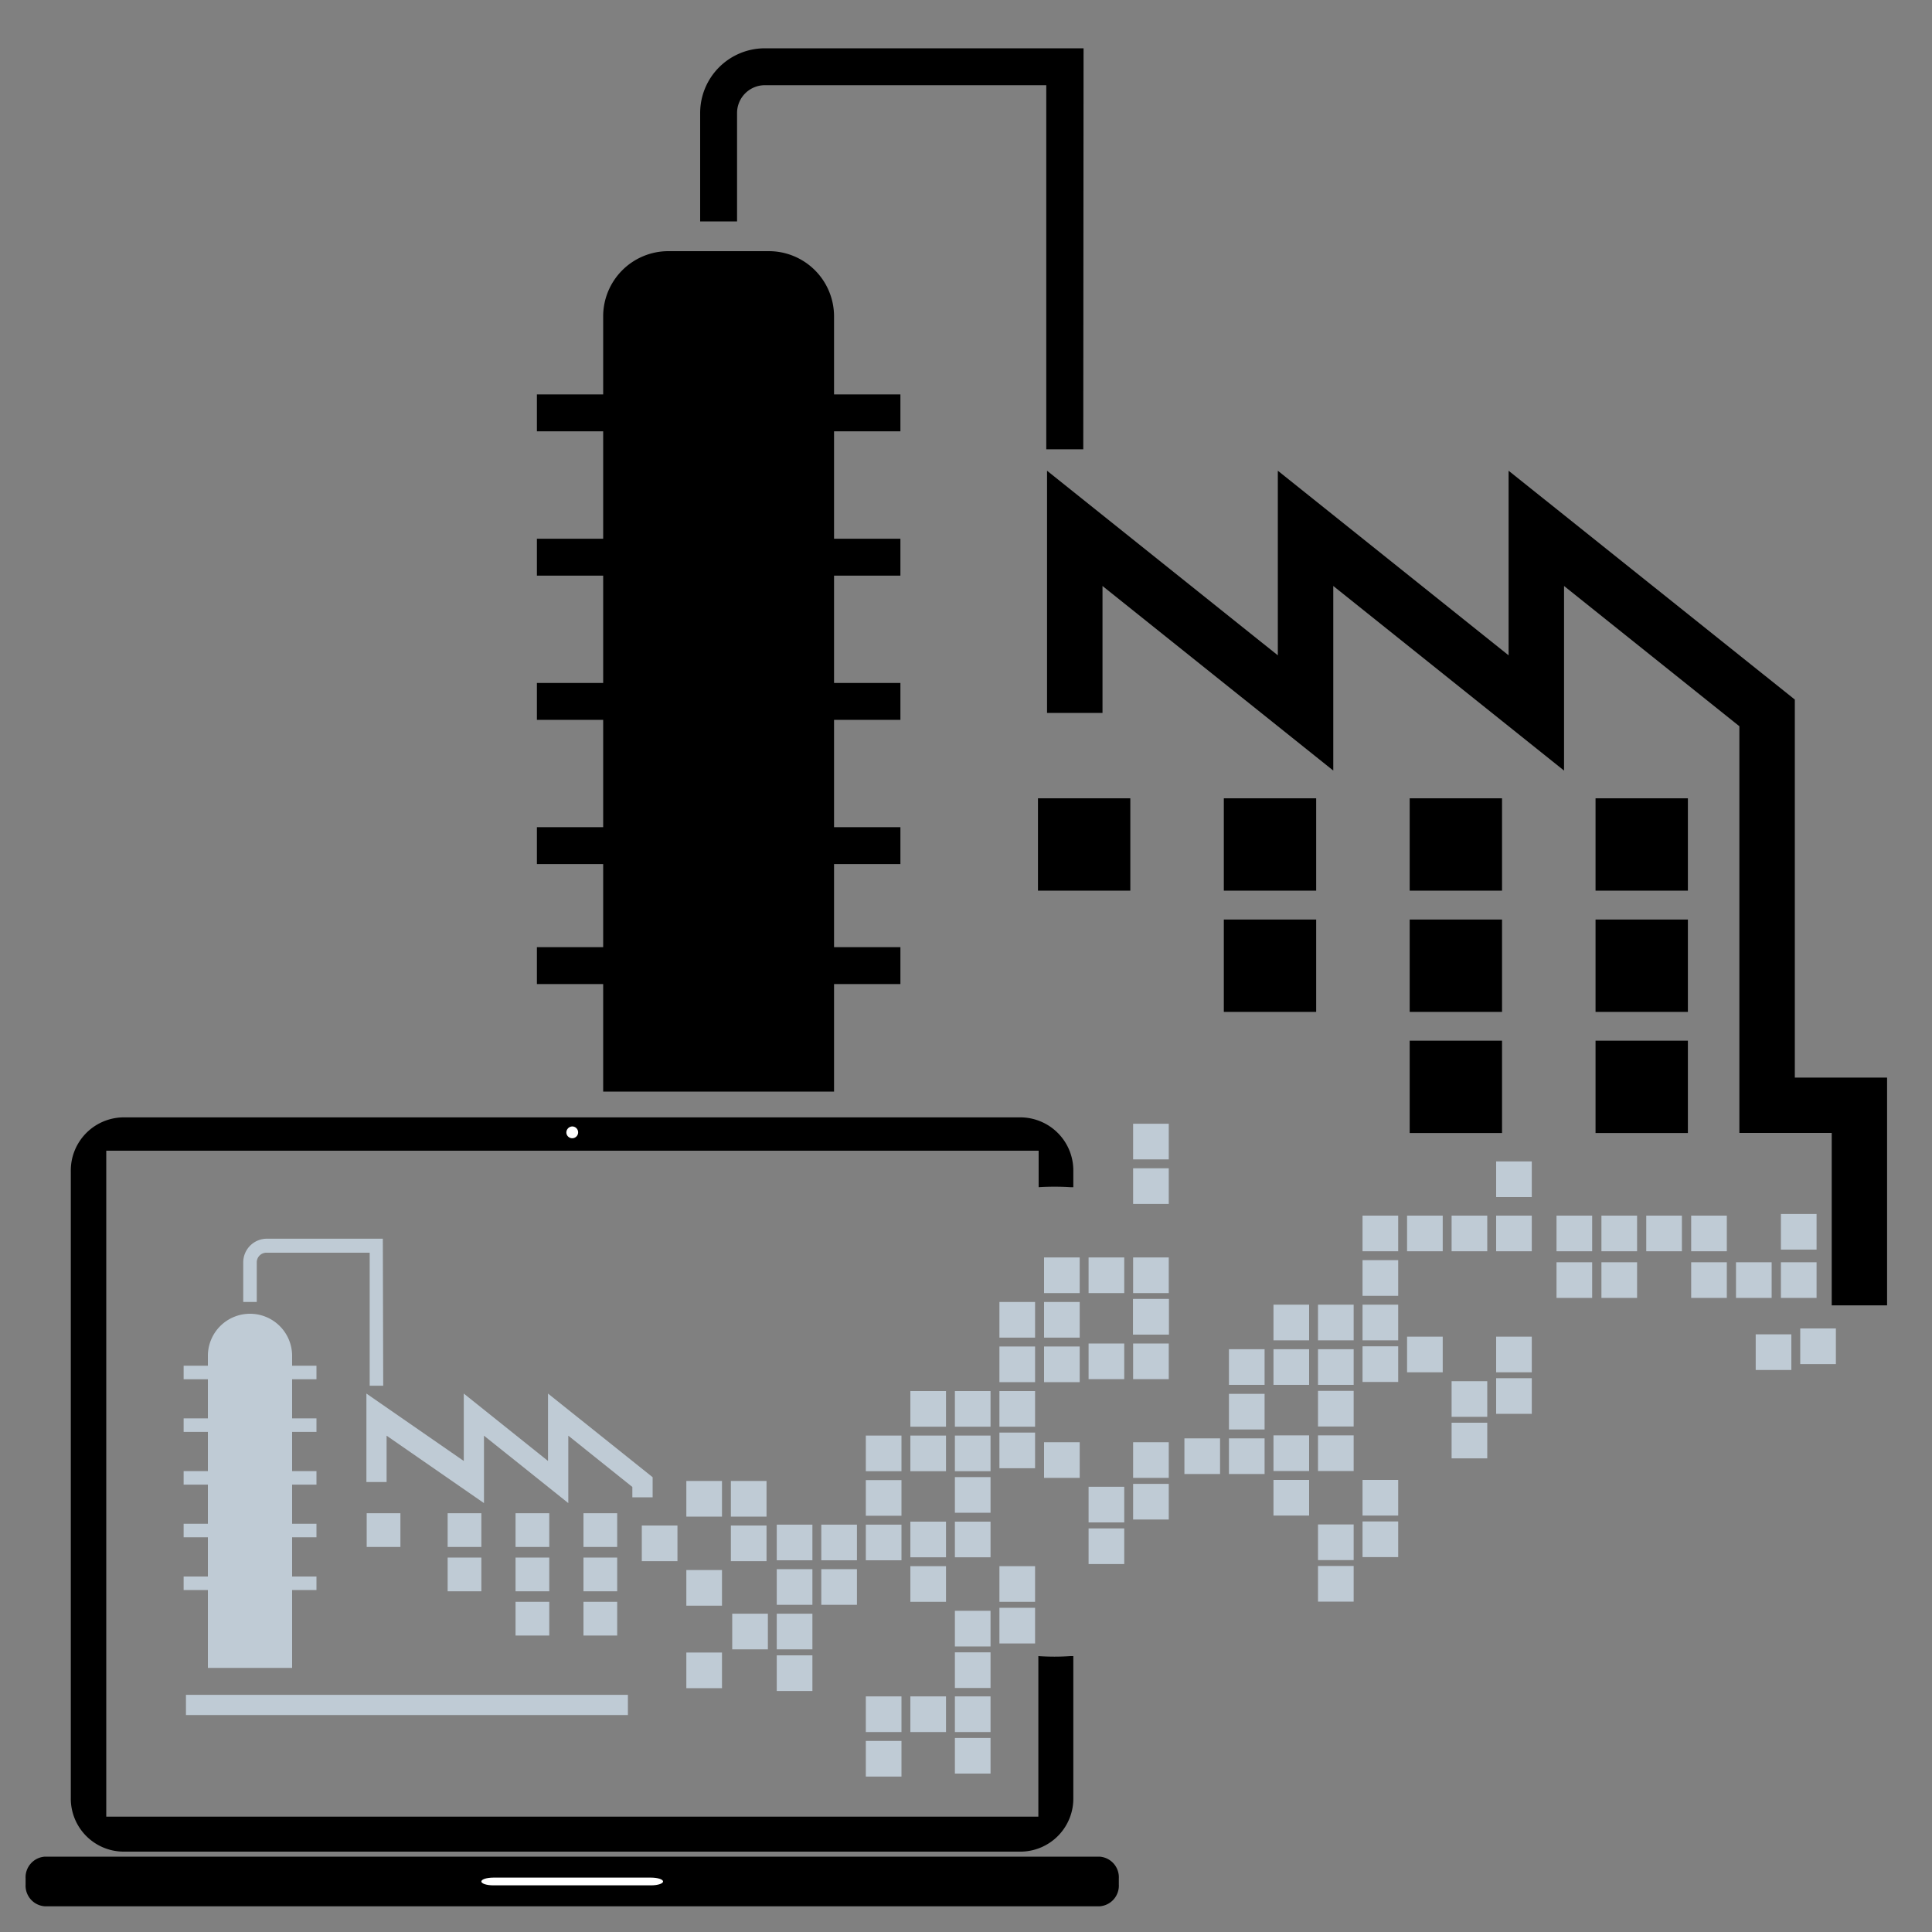 <svg id="Layer_1" data-name="Layer 1" xmlns="http://www.w3.org/2000/svg" viewBox="0 0 200 200"><rect x="0" y="0" width="200" height="200" fill="#808080" stroke="none"/><title>Solution_Icons</title><path d="M110.81,122.9h.3v-1.65a5.5,5.5,0,0,0-5.39-5.58h-93a5.5,5.5,0,0,0-5.39,5.58V186.1a5.49,5.49,0,0,0,5.39,5.58h93a5.49,5.49,0,0,0,5.39-5.58V171.44h-.3a24.52,24.52,0,0,1-3.32,0v16.62H11V119.12h96.52v3.78A26.27,26.27,0,0,1,110.81,122.9Z"/><path d="M2.65,195.08a2.14,2.14,0,0,0,2,2.26H113.82a2.14,2.14,0,0,0,2-2.26v-.62a2.14,2.14,0,0,0-2-2.26H4.65a2.14,2.14,0,0,0-2,2.26Z"/><path d="M49.83,194.77c0,.22.55.4,1.24.4H67.4c.68,0,1.24-.18,1.24-.4h0c0-.22-.56-.4-1.24-.4H51.07c-.69,0-1.24.18-1.24.4Z" style="fill:#fff"/><path d="M58.63,117.27a.61.61,0,1,0,.6-.66A.63.63,0,0,0,58.63,117.27Z" style="fill:#fff"/><rect x="165.17" y="107.73" width="9.56" height="9.56"/><rect x="165.17" y="95.19" width="9.56" height="9.56"/><rect x="165.17" y="82.64" width="9.56" height="9.56"/><rect x="145.93" y="107.73" width="9.56" height="9.56"/><rect x="145.93" y="95.19" width="9.56" height="9.56"/><rect x="145.93" y="82.64" width="9.56" height="9.56"/><rect x="126.69" y="95.19" width="9.56" height="9.56"/><rect x="126.69" y="82.64" width="9.56" height="9.56"/><rect x="107.45" y="82.64" width="9.56" height="9.56"/><path d="M112.14,46.51h-3.83V8.82H79.17a2.88,2.88,0,0,0-2.87,2.87V22.92H72.48V11.69A6.7,6.7,0,0,1,79.17,5h33Z"/><rect x="55.58" y="40.83" width="37.63" height="3.82"/><rect x="55.58" y="55.77" width="37.63" height="3.82"/><rect x="55.58" y="85.63" width="37.63" height="3.82"/><rect x="55.58" y="70.7" width="37.63" height="3.82"/><polyline points="195.35 135.13 195.35 111.55 185.8 111.55 185.8 72.42 156.17 48.73 156.17 67.84 132.28 48.73 132.28 67.84 108.39 48.73 108.39 73.8 114.13 73.8 114.13 60.66 138.02 79.77 138.02 60.66 161.91 79.77 161.91 60.66 180.06 75.18 180.06 117.28 189.62 117.28 189.62 135.13"/><path d="M69.19,26h10.4a6.75,6.75,0,0,1,6.75,6.75V113a0,0,0,0,1,0,0H62.44a0,0,0,0,1,0,0V32.77A6.75,6.75,0,0,1,69.19,26Z"/><rect x="55.58" y="98.05" width="37.63" height="3.82"/><rect x="117.3" y="116.33" width="3.69" height="3.69" style="fill:#bfcbd5"/><rect x="117.3" y="120.94" width="3.69" height="3.69" style="fill:#bfcbd5"/><rect x="117.3" y="130.17" width="3.69" height="3.69" style="fill:#bfcbd5"/><rect x="117.3" y="134.47" width="3.69" height="3.69" style="fill:#bfcbd5"/><rect x="112.69" y="130.17" width="3.69" height="3.69" style="fill:#bfcbd5"/><rect x="112.69" y="139.08" width="3.69" height="3.69" style="fill:#bfcbd5"/><rect x="108.08" y="130.17" width="3.69" height="3.69" style="fill:#bfcbd5"/><rect x="108.08" y="134.78" width="3.69" height="3.69" style="fill:#bfcbd5"/><rect x="108.08" y="139.39" width="3.69" height="3.69" style="fill:#bfcbd5"/><rect x="103.46" y="134.78" width="3.69" height="3.69" style="fill:#bfcbd5"/><rect x="103.46" y="139.39" width="3.69" height="3.69" style="fill:#bfcbd5"/><rect x="117.3" y="149.3" width="3.69" height="3.69" style="fill:#bfcbd5"/><rect x="117.3" y="153.61" width="3.69" height="3.69" style="fill:#bfcbd5"/><rect x="112.69" y="153.91" width="3.69" height="3.69" style="fill:#bfcbd5"/><rect x="112.69" y="158.22" width="3.69" height="3.69" style="fill:#bfcbd5"/><rect x="108.08" y="149.3" width="3.69" height="3.69" style="fill:#bfcbd5"/><rect x="103.46" y="144" width="3.69" height="3.69" style="fill:#bfcbd5"/><rect x="103.46" y="148.3" width="3.69" height="3.69" style="fill:#bfcbd5"/><rect x="98.85" y="144" width="3.69" height="3.69" style="fill:#bfcbd5"/><rect x="98.85" y="148.61" width="3.69" height="3.69" style="fill:#bfcbd5"/><rect x="98.85" y="152.91" width="3.69" height="3.69" style="fill:#bfcbd5"/><rect x="94.24" y="144" width="3.69" height="3.69" style="fill:#bfcbd5"/><rect x="94.24" y="148.61" width="3.69" height="3.69" style="fill:#bfcbd5"/><rect x="94.24" y="157.52" width="3.69" height="3.69" style="fill:#bfcbd5"/><rect x="89.63" y="148.61" width="3.69" height="3.69" style="fill:#bfcbd5"/><rect x="89.63" y="153.22" width="3.69" height="3.69" style="fill:#bfcbd5"/><rect x="103.46" y="162.13" width="3.69" height="3.69" style="fill:#bfcbd5"/><rect x="103.46" y="166.44" width="3.69" height="3.69" style="fill:#bfcbd5"/><rect x="98.85" y="157.52" width="3.69" height="3.69" style="fill:#bfcbd5"/><rect x="98.85" y="166.75" width="3.69" height="3.69" style="fill:#bfcbd5"/><rect x="98.85" y="171.05" width="3.69" height="3.69" style="fill:#bfcbd5"/><rect x="94.24" y="162.13" width="3.69" height="3.69" style="fill:#bfcbd5"/><rect x="89.63" y="157.83" width="3.69" height="3.69" style="fill:#bfcbd5"/><rect x="85.02" y="157.83" width="3.69" height="3.69" style="fill:#bfcbd5"/><rect x="85.02" y="162.44" width="3.69" height="3.69" style="fill:#bfcbd5"/><rect x="80.41" y="157.83" width="3.69" height="3.69" style="fill:#bfcbd5"/><rect x="80.41" y="162.44" width="3.69" height="3.69" style="fill:#bfcbd5"/><rect x="80.41" y="167.05" width="3.69" height="3.69" style="fill:#bfcbd5"/><rect x="80.41" y="171.36" width="3.69" height="3.69" style="fill:#bfcbd5"/><rect x="75.8" y="167.05" width="3.69" height="3.69" style="fill:#bfcbd5"/><rect x="117.3" y="134.47" width="3.69" height="3.69" style="fill:#bfcbd5"/><rect x="117.3" y="139.08" width="3.69" height="3.69" style="fill:#bfcbd5"/><rect x="98.85" y="175.61" width="3.69" height="3.69" style="fill:#bfcbd5"/><rect x="98.85" y="179.91" width="3.69" height="3.69" style="fill:#bfcbd5"/><rect x="94.24" y="175.61" width="3.69" height="3.69" style="fill:#bfcbd5"/><rect x="89.63" y="175.61" width="3.69" height="3.69" style="fill:#bfcbd5"/><rect x="89.63" y="180.22" width="3.69" height="3.69" style="fill:#bfcbd5"/><rect x="60.4" y="165.82" width="3.49" height="3.49" style="fill:#bfcbd5"/><rect x="60.4" y="161.24" width="3.49" height="3.49" style="fill:#bfcbd5"/><rect x="60.4" y="156.65" width="3.49" height="3.49" style="fill:#bfcbd5"/><rect x="53.37" y="165.82" width="3.49" height="3.49" style="fill:#bfcbd5"/><rect x="53.37" y="161.24" width="3.49" height="3.49" style="fill:#bfcbd5"/><rect x="53.37" y="156.65" width="3.49" height="3.49" style="fill:#bfcbd5"/><rect x="46.34" y="161.24" width="3.49" height="3.49" style="fill:#bfcbd5"/><rect x="46.34" y="156.65" width="3.49" height="3.49" style="fill:#bfcbd5"/><rect x="37.96" y="156.65" width="3.49" height="3.49" style="fill:#bfcbd5"/><path d="M39.67,143.45h-1.4V129.68H27.63a1,1,0,0,0-1.05,1v4.1h-1.4v-4.1a2.45,2.45,0,0,1,2.45-2.45h12Z" style="fill:#bfcbd5"/><rect x="19.01" y="141.38" width="13.75" height="1.4" style="fill:#bfcbd5"/><rect x="19.01" y="146.83" width="13.75" height="1.4" style="fill:#bfcbd5"/><rect x="19.01" y="163.2" width="13.75" height="1.4" style="fill:#bfcbd5"/><rect x="19.01" y="157.74" width="13.75" height="1.4" style="fill:#bfcbd5"/><rect x="19.01" y="152.29" width="13.75" height="1.4" style="fill:#bfcbd5"/><rect x="19.25" y="175.45" width="45.75" height="2.09" style="fill:#bfcbd5"/><polygon points="67.56 152.92 56.73 144.26 56.73 151.24 48.01 144.26 48.01 151.24 37.93 144.26 37.93 153.42 40.02 153.42 40.02 148.62 50.1 155.6 50.1 148.62 58.83 155.6 58.83 148.62 65.46 153.93 65.46 155 67.56 155 67.56 152.92" style="fill:#bfcbd5"/><path d="M25.88,136h0a4.36,4.36,0,0,1,4.36,4.36v32.3a0,0,0,0,1,0,0H21.52a0,0,0,0,1,0,0v-32.3A4.36,4.36,0,0,1,25.88,136Z" style="fill:#bfcbd5"/><rect x="75.66" y="153.31" width="3.69" height="3.69" style="fill:#bfcbd5"/><rect x="75.66" y="157.92" width="3.69" height="3.69" style="fill:#bfcbd5"/><rect x="71.05" y="153.31" width="3.69" height="3.69" style="fill:#bfcbd5"/><rect x="71.05" y="162.53" width="3.69" height="3.69" style="fill:#bfcbd5"/><rect x="66.44" y="157.92" width="3.69" height="3.69" style="fill:#bfcbd5"/><rect x="71.05" y="171.07" width="3.69" height="3.69" style="fill:#bfcbd5"/><rect x="154.88" y="120.23" width="3.69" height="3.69" style="fill:#bfcbd5"/><rect x="150.27" y="125.84" width="3.69" height="3.69" style="fill:#bfcbd5"/><rect x="145.66" y="125.84" width="3.69" height="3.69" style="fill:#bfcbd5"/><rect x="141.05" y="125.84" width="3.69" height="3.69" style="fill:#bfcbd5"/><rect x="141.05" y="130.45" width="3.69" height="3.69" style="fill:#bfcbd5"/><rect x="154.88" y="138.37" width="3.69" height="3.69" style="fill:#bfcbd5"/><rect x="154.88" y="142.67" width="3.69" height="3.69" style="fill:#bfcbd5"/><rect x="150.27" y="142.98" width="3.69" height="3.69" style="fill:#bfcbd5"/><rect x="150.27" y="147.28" width="3.69" height="3.69" style="fill:#bfcbd5"/><rect x="145.66" y="138.37" width="3.69" height="3.69" style="fill:#bfcbd5"/><rect x="141.05" y="135.06" width="3.69" height="3.69" style="fill:#bfcbd5"/><rect x="141.05" y="139.37" width="3.69" height="3.69" style="fill:#bfcbd5"/><rect x="136.44" y="135.06" width="3.69" height="3.69" style="fill:#bfcbd5"/><rect x="136.44" y="139.67" width="3.69" height="3.69" style="fill:#bfcbd5"/><rect x="136.44" y="143.98" width="3.69" height="3.69" style="fill:#bfcbd5"/><rect x="131.83" y="135.06" width="3.69" height="3.69" style="fill:#bfcbd5"/><rect x="131.83" y="139.67" width="3.69" height="3.69" style="fill:#bfcbd5"/><rect x="131.83" y="148.59" width="3.69" height="3.69" style="fill:#bfcbd5"/><rect x="127.22" y="139.67" width="3.69" height="3.69" style="fill:#bfcbd5"/><rect x="127.22" y="144.29" width="3.69" height="3.69" style="fill:#bfcbd5"/><rect x="141.05" y="153.2" width="3.69" height="3.69" style="fill:#bfcbd5"/><rect x="141.05" y="157.5" width="3.69" height="3.69" style="fill:#bfcbd5"/><rect x="136.44" y="148.59" width="3.69" height="3.69" style="fill:#bfcbd5"/><rect x="136.44" y="157.81" width="3.69" height="3.69" style="fill:#bfcbd5"/><rect x="136.44" y="162.11" width="3.69" height="3.69" style="fill:#bfcbd5"/><rect x="131.83" y="153.2" width="3.69" height="3.69" style="fill:#bfcbd5"/><rect x="127.22" y="148.9" width="3.69" height="3.69" style="fill:#bfcbd5"/><rect x="122.61" y="148.9" width="3.69" height="3.69" style="fill:#bfcbd5"/><rect x="154.88" y="125.84" width="3.69" height="3.69" style="fill:#bfcbd5"/><rect x="184.36" y="125.67" width="3.69" height="3.69" style="fill:#bfcbd5"/><rect x="186.36" y="137.52" width="3.69" height="3.69" style="fill:#bfcbd5"/><rect x="181.75" y="138.13" width="3.69" height="3.69" style="fill:#bfcbd5"/><rect x="175.07" y="125.84" width="3.69" height="3.69" style="fill:#bfcbd5"/><rect x="165.78" y="125.84" width="3.69" height="3.69" style="fill:#bfcbd5"/><rect x="161.13" y="125.84" width="3.69" height="3.69" style="fill:#bfcbd5"/><rect x="170.42" y="125.84" width="3.69" height="3.69" style="fill:#bfcbd5"/><rect x="184.36" y="130.67" width="3.69" height="3.69" style="fill:#bfcbd5"/><rect x="179.71" y="130.67" width="3.69" height="3.69" style="fill:#bfcbd5"/><rect x="175.07" y="130.67" width="3.69" height="3.69" style="fill:#bfcbd5"/><rect x="165.78" y="130.67" width="3.69" height="3.69" style="fill:#bfcbd5"/><rect x="161.13" y="130.67" width="3.69" height="3.69" style="fill:#bfcbd5"/></svg>
